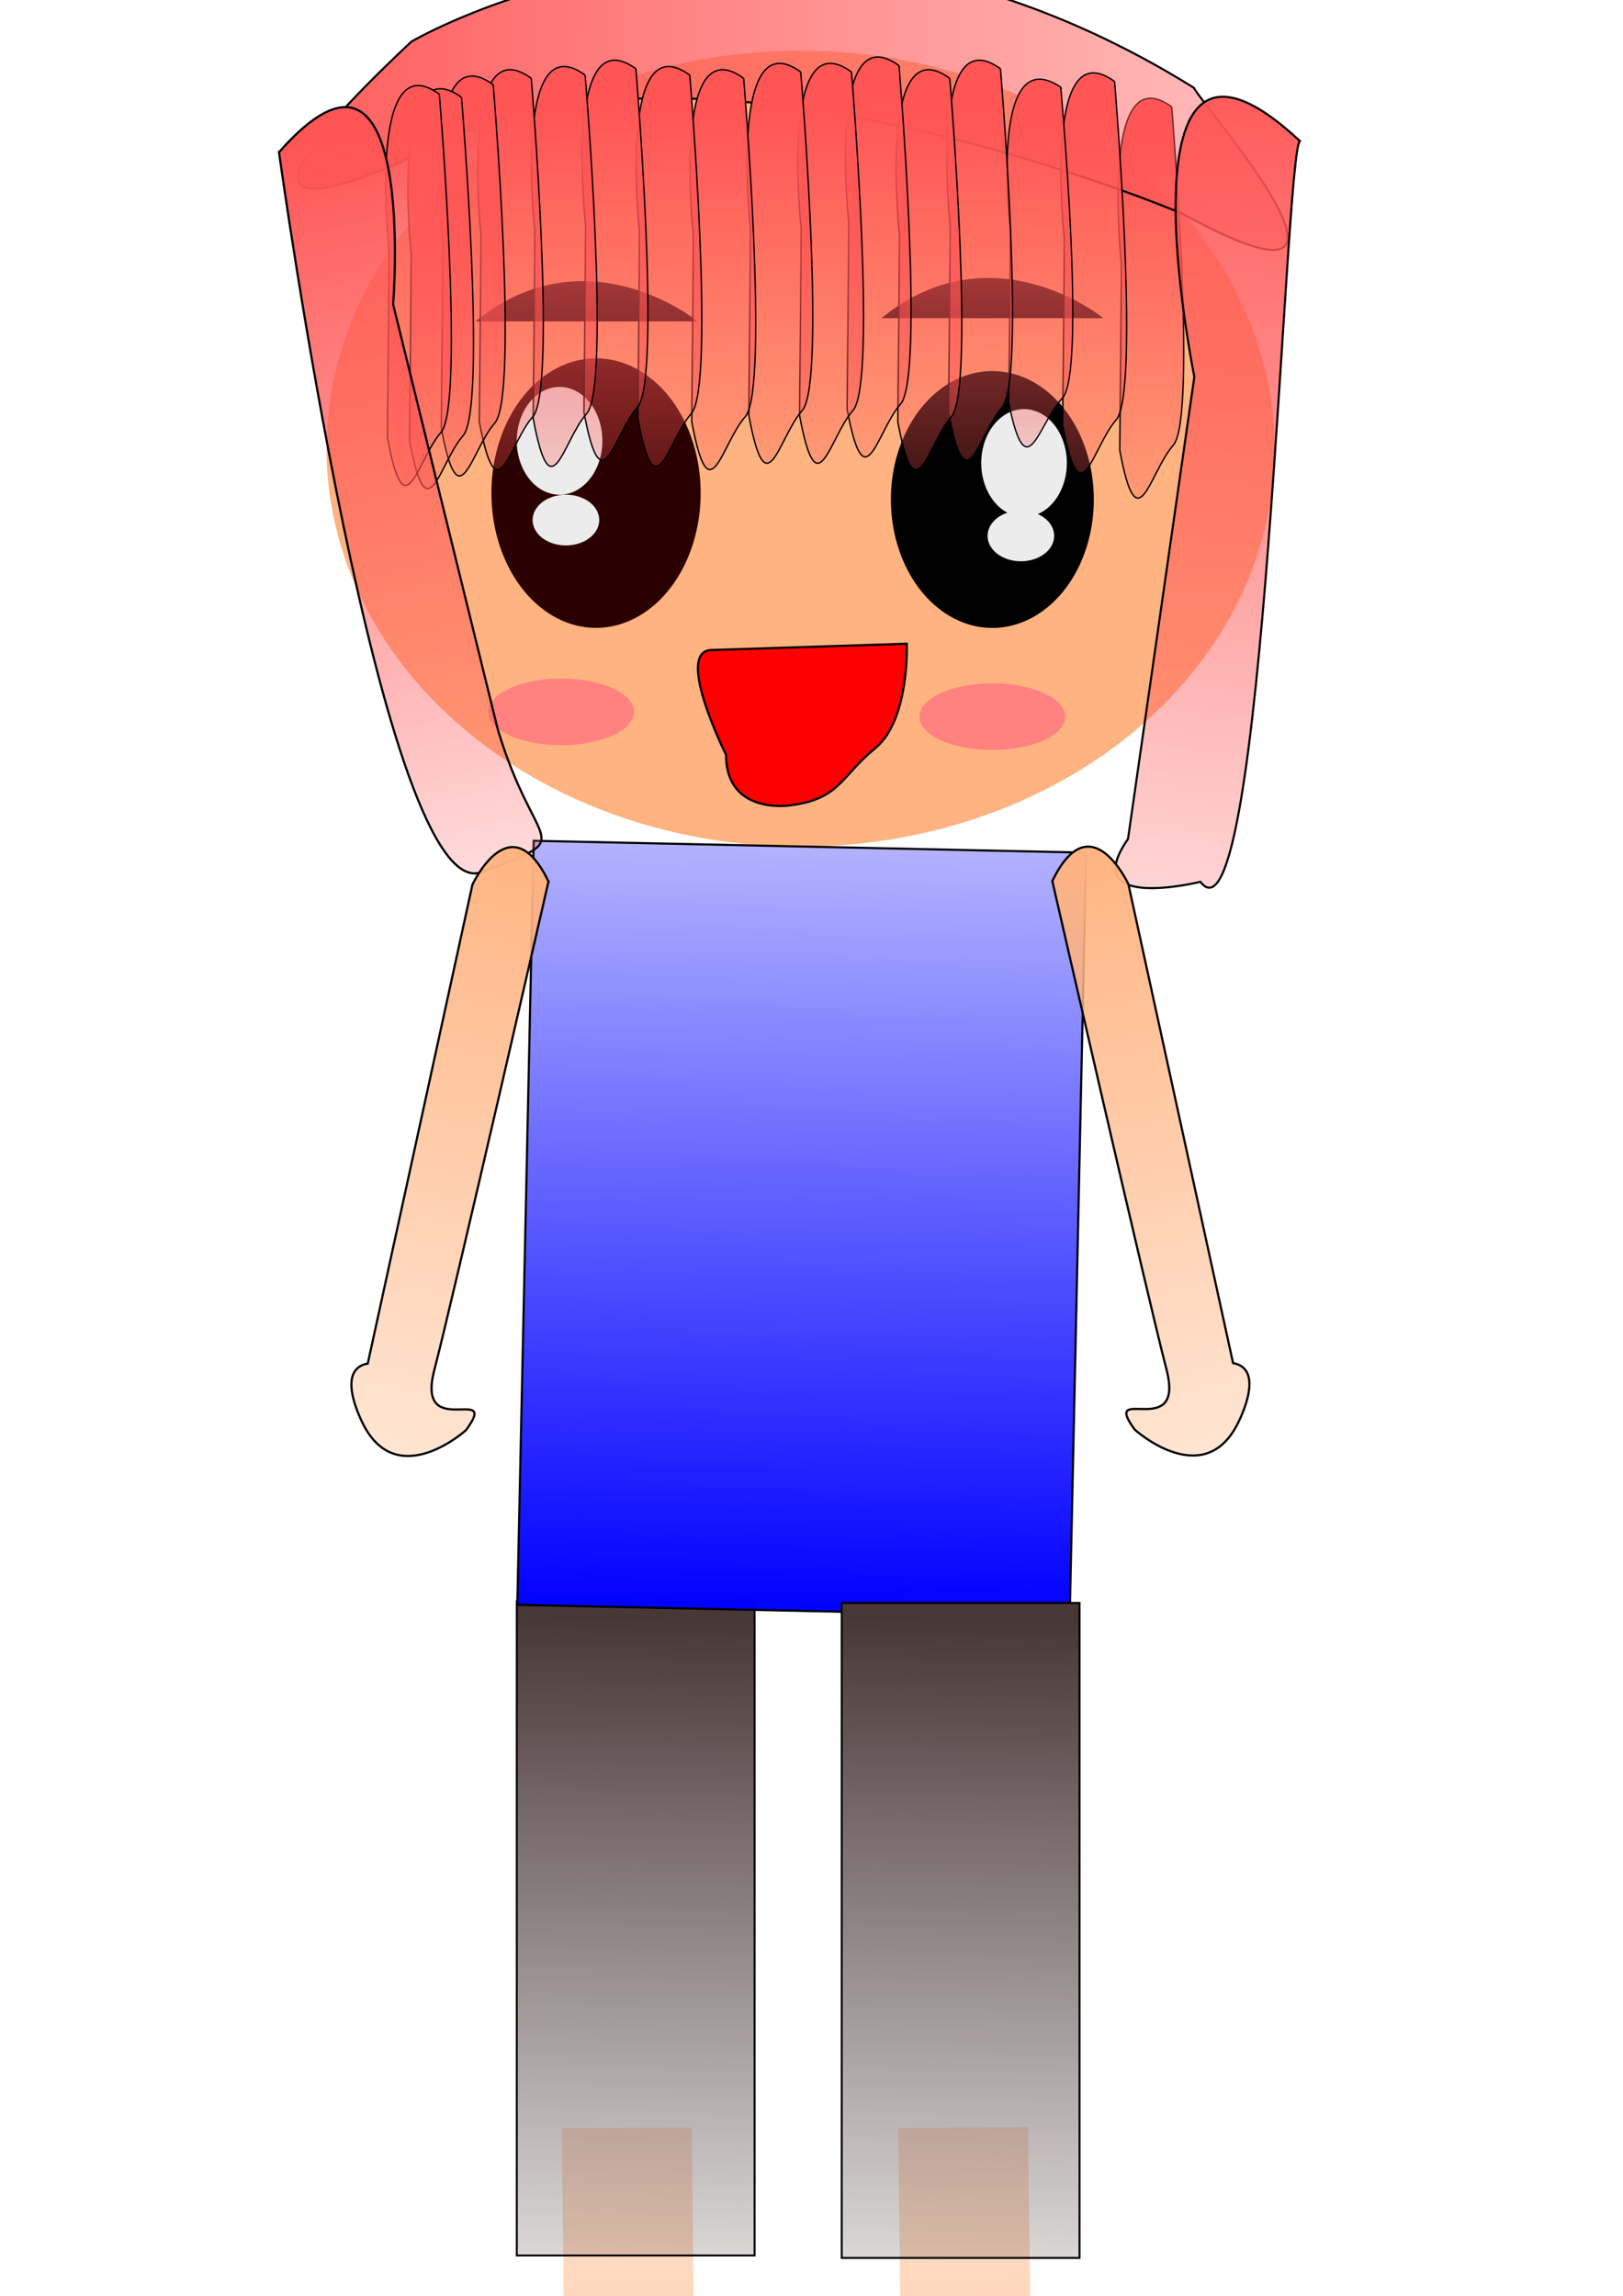 <svg xmlns="http://www.w3.org/2000/svg" xmlns:xlink="http://www.w3.org/1999/xlink" viewBox="0 0 744.09 1052.4"><defs><linearGradient id="n" x1="-354.66" gradientUnits="userSpaceOnUse" x2="-351.76" gradientTransform="matrix(.751 0 0 .85 517.63 -255.56)" y1="361.93" y2="623.57"><stop stop-color="#f55" offset="0"/><stop stop-color="#f55" stop-opacity="0" offset="1"/></linearGradient><linearGradient id="b" x1="-354.66" gradientUnits="userSpaceOnUse" x2="-351.76" gradientTransform="matrix(.751 0 0 .85 786.53 -241.02)" y1="361.93" y2="623.57"><stop stop-color="#f55" offset="0"/><stop stop-color="#f55" stop-opacity="0" offset="1"/></linearGradient><linearGradient id="a"><stop stop-color="#f55" offset="0"/><stop stop-color="#f55" stop-opacity="0" offset="1"/></linearGradient><linearGradient id="d" x1="-354.66" gradientUnits="userSpaceOnUse" x2="-351.76" gradientTransform="matrix(.751 0 0 .85 760.37 -252.65)" y1="361.93" y2="623.57"><stop stop-color="#f55" offset="0"/><stop stop-color="#f55" stop-opacity="0" offset="1"/></linearGradient><linearGradient id="e" x1="-354.66" gradientUnits="userSpaceOnUse" x2="-351.76" gradientTransform="matrix(.751 0 0 .782 735.88 -226.73)" y1="361.93" y2="623.57"><stop stop-color="#f55" offset="0"/><stop stop-color="#f55" stop-opacity="0" offset="1"/></linearGradient><linearGradient id="f" x1="-354.66" gradientUnits="userSpaceOnUse" x2="-351.76" gradientTransform="matrix(.751 0 0 .85 708.04 -258.46)" y1="361.93" y2="623.57"><stop stop-color="#f55" offset="0"/><stop stop-color="#f55" stop-opacity="0" offset="1"/></linearGradient><linearGradient id="g" x1="-354.66" gradientUnits="userSpaceOnUse" x2="-351.76" gradientTransform="matrix(.751 0 0 .85 684.78 -254.1)" y1="361.93" y2="623.57"><stop stop-color="#f55" offset="0"/><stop stop-color="#f55" stop-opacity="0" offset="1"/></linearGradient><linearGradient id="h" x1="-354.66" gradientUnits="userSpaceOnUse" x2="-351.76" gradientTransform="matrix(.751 0 0 .85 661.53 -259.92)" y1="361.93" y2="623.57"><stop stop-color="#f55" offset="0"/><stop stop-color="#f55" stop-opacity="0" offset="1"/></linearGradient><linearGradient id="i" x1="-354.66" gradientUnits="userSpaceOnUse" x2="-351.76" gradientTransform="matrix(.751 0 0 .85 639.72 -257.01)" y1="361.93" y2="623.57"><stop stop-color="#f55" offset="0"/><stop stop-color="#f55" stop-opacity="0" offset="1"/></linearGradient><linearGradient id="j" x1="-354.66" gradientUnits="userSpaceOnUse" x2="-351.76" gradientTransform="matrix(.751 0 0 .85 616.47 -257.01)" y1="361.93" y2="623.57"><stop stop-color="#f55" offset="0"/><stop stop-color="#f55" stop-opacity="0" offset="1"/></linearGradient><linearGradient id="k" x1="-354.66" gradientUnits="userSpaceOnUse" x2="-351.76" gradientTransform="matrix(.751 0 0 .85 590.3 -254.1)" y1="361.93" y2="623.57"><stop stop-color="#f55" offset="0"/><stop stop-color="#f55" stop-opacity="0" offset="1"/></linearGradient><linearGradient id="l" x1="-354.66" gradientUnits="userSpaceOnUse" x2="-351.76" gradientTransform="matrix(.751 0 0 .85 565.59 -255.56)" y1="361.93" y2="623.57"><stop stop-color="#f55" offset="0"/><stop stop-color="#f55" stop-opacity="0" offset="1"/></linearGradient><linearGradient id="m" x1="-354.66" gradientUnits="userSpaceOnUse" x2="-351.76" gradientTransform="matrix(.751 0 0 .85 540.88 -258.46)" y1="361.93" y2="623.57"><stop stop-color="#f55" offset="0"/><stop stop-color="#f55" stop-opacity="0" offset="1"/></linearGradient><linearGradient id="c" x1="-532" gradientUnits="userSpaceOnUse" y1="643.92" gradientTransform="matrix(.894 0 0 .969 569.4 -575.22)" x2="357.57" y2="668.63"><stop stop-color="#f55" offset="0"/><stop stop-color="#f55" stop-opacity="0" offset="1"/></linearGradient><linearGradient id="o" x1="-354.66" gradientUnits="userSpaceOnUse" x2="-351.76" gradientTransform="matrix(.751 0 0 .85 492.92 -254.1)" y1="361.93" y2="623.57"><stop stop-color="#f55" offset="0"/><stop stop-color="#f55" stop-opacity="0" offset="1"/></linearGradient><linearGradient id="p" x1="-354.66" gradientUnits="userSpaceOnUse" x2="-351.76" gradientTransform="matrix(.751 0 0 .85 475.47 -251.2)" y1="361.93" y2="623.57"><stop stop-color="#f55" offset="0"/><stop stop-color="#f55" stop-opacity="0" offset="1"/></linearGradient><linearGradient id="q" x1="-354.66" gradientUnits="userSpaceOnUse" x2="-351.76" gradientTransform="matrix(.751 0 0 .85 460.94 -245.38)" y1="361.93" y2="623.57"><stop stop-color="#f55" offset="0"/><stop stop-color="#f55" stop-opacity="0" offset="1"/></linearGradient><linearGradient id="r" x1="-354.66" gradientUnits="userSpaceOnUse" x2="-351.76" gradientTransform="matrix(.751 0 0 .85 450.76 -246.84)" y1="361.93" y2="623.57"><stop stop-color="#f55" offset="0"/><stop stop-color="#f55" stop-opacity="0" offset="1"/></linearGradient><linearGradient id="v" x1="126.46" xlink:href="#a" gradientUnits="userSpaceOnUse" y1="127.91" gradientTransform="translate(14.535 -62.502)" x2="225.3" y2="552.34"/><linearGradient id="w" x1="652.25" xlink:href="#a" gradientUnits="userSpaceOnUse" y1="69.242" gradientTransform="matrix(.951 0 0 .965 -31.858 -37.768)" x2="595.72" y2="593.26"/><linearGradient id="x" gradientUnits="userSpaceOnUse" y1="340.13" gradientTransform="translate(248.56 45.06)" x2="-97.387" y2="768.92"><stop stop-color="#ffb380" offset="0"/><stop stop-color="#ffb380" stop-opacity="0" offset="1"/></linearGradient><linearGradient id="y" gradientUnits="userSpaceOnUse" x2="-97.387" gradientTransform="matrix(-1 0 0 1 485.36 44.843)" y1="340.13" y2="768.92"><stop stop-color="#ffb380" offset="0"/><stop stop-color="#ffb380" stop-opacity="0" offset="1"/></linearGradient><linearGradient id="u" x1="360.48" gradientUnits="userSpaceOnUse" y1="388.09" gradientTransform="translate(-747.11 -1118.5)" x2="363.38" y2="889.57"><stop stop-color="#00f" offset="0"/><stop stop-color="#00f" stop-opacity="0" offset="1"/></linearGradient><linearGradient id="t" x1="93.026" gradientUnits="userSpaceOnUse" y1="715.14" gradientTransform="matrix(1 0 0 .885 199.13 108.66)" x2="84.305" y2="1129.4"><stop stop-color="#483737" offset="0"/><stop stop-color="#483737" stop-opacity="0" offset="1"/></linearGradient><linearGradient id="A" x1="93.026" gradientUnits="userSpaceOnUse" x2="84.305" gradientTransform="matrix(1 0 0 .886 348.12 108.56)" y1="715.14" y2="1129.4"><stop stop-color="#483737" offset="0"/><stop stop-color="#483737" stop-opacity="0" offset="1"/></linearGradient><linearGradient id="s" x1="-36.338" gradientUnits="userSpaceOnUse" y1="659.91" gradientTransform="matrix(1 0 0 .658 -243.92 -1553.3)" x2="-15.989" y2="1112"><stop stop-color="#ffb380" offset="0"/><stop stop-color="#ffb380" stop-opacity="0" offset="1"/></linearGradient><linearGradient id="z" x1="-36.338" gradientUnits="userSpaceOnUse" x2="-15.989" gradientTransform="matrix(1 0 0 .651 -397.14 -1547.8)" y1="659.91" y2="1112"><stop stop-color="#ffb380" offset="0"/><stop stop-color="#ffb380" stop-opacity="0" offset="1"/></linearGradient></defs><path fill="#ffb380" d="M584.322 205.67a217.305 182.424 0 11-434.61 0 217.305 182.424 0 11434.61 0z"/><path fill="#2b0000" d="M321.23 226.03a47.967 61.775 0 11-95.934 0 47.967 61.775 0 1195.934 0z"/><path fill="#ececec" d="M276.17 202.064a19.623 24.712 0 11-39.246 0 19.623 24.712 0 1139.246 0z"/><path fill="#ececec" d="M274.72 238.38a15.262 11.628 0 11-30.524 0 15.262 11.628 0 1130.524 0z"/><path d="M501.474 228.96a46.514 58.87 0 11-93.03 0 46.514 58.87 0 1193.03 0z"/><path fill="#ececec" d="M489.11 212.244a19.623 24.712 0 11-39.246 0 19.623 24.712 0 1139.246 0z"/><path fill="#ececec" d="M483.3 245.64a15.262 11.628 0 11-30.524 0 15.262 11.628 0 1130.524 0z"/><path stroke="#000" fill="red" d="M325.59 297.98l90.119-2.907s1.453 34.885-14.535 47.967-15.989 23.257-39.246 26.164c0 0-29.071 4.36-29.071-23.257 0 0-23.257-46.513-7.268-47.967z"/><path stroke="#000" d="M219.48 146.81h98.841s-49.42-39.246-98.841 0zM405.54 145.35h98.841s-49.42-39.246-98.841 0z"/><path fill-opacity=".966" fill="#ff8080" d="M290.71 326.32a33.431 15.262 0 11-66.863 0 33.431 15.262 0 1166.863 0zM488.39 328.5a33.431 15.262 0 11-66.863 0 33.431 15.262 0 1166.863 0z"/><path stroke="#000" stroke-width=".638" fill="url(#b)" d="M537.18 48.972s11.908 142.35.744 155.08-16.374 46.292-24.56 2.315c0 0 .744-71.752.744-85.64 0 0-10.42-96.056 23.072-71.752z"/><path stroke="#000" stroke-width=".931" fill="url(#c)" d="M188.59 19.089S354.95-79.493 547.3 40.214c5.199 9.858 97.477 114.07-5.199 57.741 0 0-211.85-90.132-334.02-35.208 0 0-146.86 76.049-19.495-43.658z"/><path stroke="#000" stroke-width=".638" fill="url(#d)" d="M511.01 37.343s11.908 142.35.744 155.08-16.374 46.292-24.56 2.315c0 0 .744-71.752.744-85.64 0 0-10.42-96.056 23.072-71.752z"/><path stroke="#000" stroke-width=".613" fill="url(#e)" d="M486.31 39.92s11.918 130.89.745 142.6-16.388 42.567-24.582 2.128c0 0 .745-65.978.745-78.748 0 0-10.43-88.325 23.092-65.978z"/><path stroke="#000" stroke-width=".638" fill="url(#f)" d="M458.69 31.529s11.908 142.35.744 155.08-16.374 46.292-24.56 2.315c0 0 .744-71.752.744-85.64 0 0-10.42-96.056 23.072-71.752z"/><path stroke="#000" stroke-width=".638" fill="url(#g)" d="M435.43 35.89s11.908 142.35.744 155.08-16.374 46.292-24.56 2.315c0 0 .744-71.752.744-85.64 0 0-10.42-96.056 23.072-71.752z"/><path stroke="#000" stroke-width=".638" fill="url(#h)" d="M412.17 30.076s11.908 142.35.744 155.08-16.374 46.292-24.56 2.315c0 0 .744-71.752.744-85.64 0 0-10.42-96.056 23.072-71.752z"/><path stroke="#000" stroke-width=".638" fill="url(#i)" d="M390.37 32.983s11.908 142.35.744 155.08-16.374 46.292-24.56 2.315c0 0 .744-71.752.744-85.64 0 0-10.42-96.056 23.072-71.752z"/><path stroke="#000" stroke-width=".638" fill="url(#j)" d="M367.11 32.983s11.908 142.35.744 155.08-16.374 46.292-24.56 2.315c0 0 .744-71.752.744-85.64 0 0-10.42-96.056 23.072-71.752z"/><path stroke="#000" stroke-width=".638" fill="url(#k)" d="M340.95 35.89s11.908 142.35.744 155.08-16.374 46.292-24.56 2.315c0 0 .744-71.752.744-85.64 0 0-10.42-96.056 23.072-71.752z"/><path stroke="#000" stroke-width=".638" fill="url(#l)" d="M316.24 34.436s11.908 142.35.744 155.08-16.374 46.292-24.56 2.315c0 0 .744-71.752.744-85.64 0 0-10.42-96.056 23.072-71.752z"/><path stroke="#000" stroke-width=".638" fill="url(#m)" d="M291.53 31.529s11.908 142.35.744 155.08-16.374 46.292-24.56 2.315c0 0 .744-71.752.744-85.64 0 0-10.42-96.056 23.072-71.752z"/><path stroke="#000" stroke-width=".638" fill="url(#n)" d="M268.27 34.436s11.908 142.35.744 155.08-16.374 46.292-24.56 2.315c0 0 .744-71.752.744-85.64 0 0-10.42-96.056 23.072-71.752z"/><path stroke="#000" stroke-width=".638" fill="url(#o)" d="M243.56 35.89s11.908 142.35.744 155.08-16.374 46.292-24.56 2.315c0 0 .744-71.752.744-85.64 0 0-10.42-96.056 23.072-71.752z"/><path stroke="#000" stroke-width=".638" fill="url(#p)" d="M226.12 38.797s11.908 142.35.744 155.08-16.374 46.292-24.56 2.315c0 0 .744-71.752.744-85.64 0 0-10.42-96.056 23.072-71.752z"/><path stroke="#000" stroke-width=".638" fill="url(#q)" d="M211.58 44.611s11.908 142.35.744 155.08-16.374 46.292-24.56 2.315c0 0 .744-71.752.744-85.64 0 0-10.42-96.056 23.072-71.752z"/><path stroke="#000" stroke-width=".638" fill="url(#r)" d="M201.41 43.158s11.908 142.35.744 155.08-16.374 46.292-24.56 2.315c0 0 .744-71.752.744-85.64 0 0-10.42-96.056 23.072-71.752z"/><path opacity=".678" transform="matrix(-1 .005 -.011 -1 0 0)" fill="url(#s)" d="M-306.42-1110.6h59.594v133.88h-59.594z"/><path stroke="#000" stroke-linecap="round" stroke-width=".902" fill="url(#t)" d="M236.93 734.04h109.02v299.82H236.93z"/><path transform="rotate(181.23)" stroke="#000" stroke-linecap="round" stroke-width=".974" fill="url(#u)" d="M-506.23-730.36h253.33v350.3h-253.33z"/><path stroke="#000" fill="url(#v)" d="M127.91 69.77s47.967 347.4 93.026 329.95 24.71-7.268 7.268-65.409l-47.96-194.77s11.628-142.45-52.327-69.77z"/><path stroke="#000" stroke-width=".958" fill="url(#w)" d="M595.97 64.658c-6.914 4.21-16.595 377.43-45.635 339.55 0 0-56.698 14.031-33.189-19.643l30.42-211.87s-38.721-189.42 48.401-108.04z"/><path stroke="#000" fill="url(#x)" d="M251.46 404.08s-43.606 190.41-52.327 223.84 30.524 5.814 14.535 27.617c0 0-30.524 27.617-46.513-1.454 0 0-14.535-26.164 1.454-29.07l47.97-219.48s17.441-37.793 34.884-1.454z"/><path stroke="#000" fill="url(#y)" d="M482.46 403.87s43.606 190.41 52.327 223.84-30.524 5.814-14.535 27.617c0 0 30.524 27.617 46.513-1.454 0 0 14.535-26.164-1.453-29.07l-47.967-219.48s-17.442-37.792-34.885-1.454z"/><path opacity=".678" transform="matrix(-1 .005 -.012 -1 0 0)" fill="url(#z)" d="M-459.64-1109.8h59.594v132.43h-59.594z"/><path stroke="#000" stroke-linecap="round" stroke-width=".903" fill="url(#A)" d="M385.91 734.76h109.02v300.22H385.91z"/><path opacity=".678" fill="red" d="M319.78 1098.88a58.87 26.165 0 11-117.74 0 58.87 26.165 0 11117.74 0zM529.81 1098.88a58.87 26.165 0 11-117.74 0 58.87 26.165 0 11117.74 0z"/></svg>